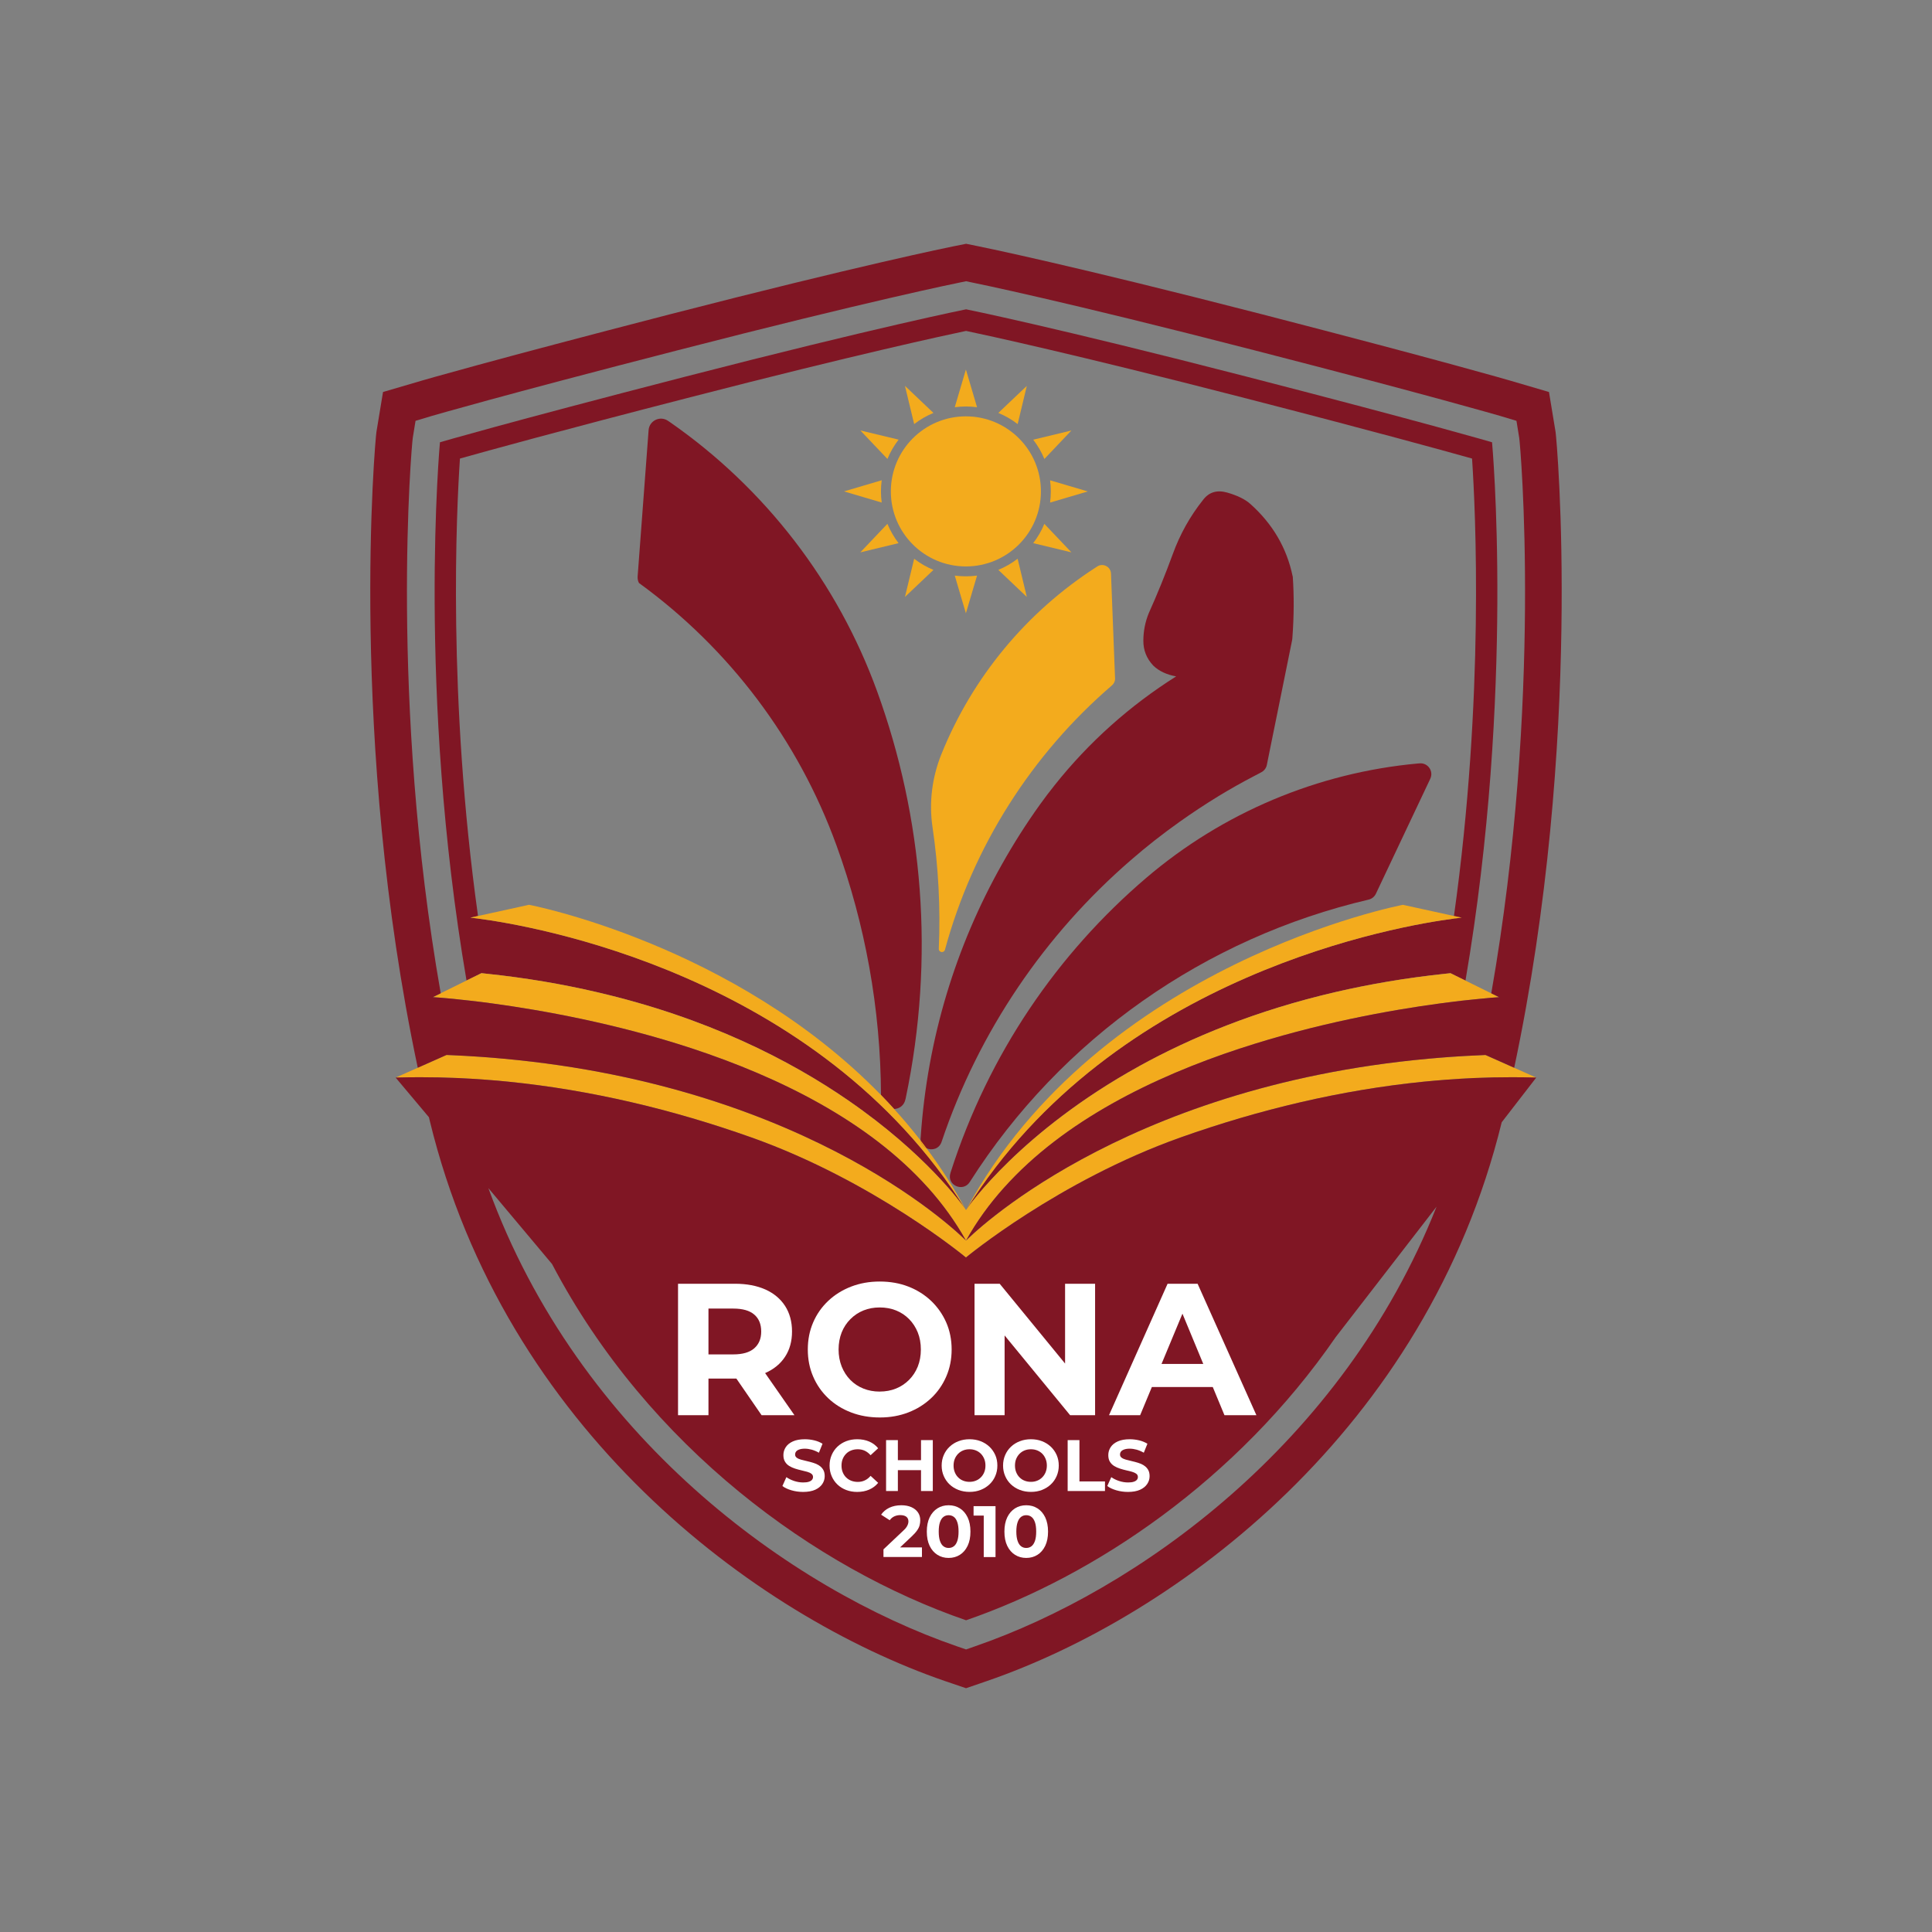 <svg width="60" height="60" viewBox="0 0 60 60" fill="none" xmlns="http://www.w3.org/2000/svg">
<rect x="0" y="0" width="60" height="60" fill="#808080" stroke="none"/>
<path d="M32.327 15.261C32.327 16.548 31.284 17.591 29.996 17.591C28.708 17.591 27.666 16.548 27.666 15.261C27.666 13.975 28.709 12.93 29.996 12.93C31.283 12.93 32.327 13.973 32.327 15.261Z" fill="#F3AB1D"/>
<path d="M30.343 12.647C30.23 12.632 30.114 12.624 29.997 12.624C29.879 12.624 29.764 12.632 29.651 12.647L29.997 11.476L30.343 12.647Z" fill="#F3AB1D"/>
<path d="M28.989 12.824C28.884 12.868 28.779 12.918 28.678 12.977C28.577 13.036 28.48 13.101 28.39 13.17L28.104 11.983L28.989 12.824Z" fill="#F3AB1D"/>
<path d="M27.906 13.654C27.836 13.745 27.772 13.841 27.713 13.942C27.654 14.044 27.603 14.148 27.56 14.253L26.719 13.368L27.907 13.653L27.906 13.654Z" fill="#F3AB1D"/>
<path d="M27.359 15.261C27.359 15.379 27.367 15.493 27.382 15.607L26.211 15.261L27.382 14.915C27.367 15.028 27.359 15.144 27.359 15.261Z" fill="#F3AB1D"/>
<path d="M27.906 16.868L26.718 17.154L27.559 16.268C27.603 16.374 27.654 16.478 27.713 16.579C27.772 16.681 27.836 16.777 27.905 16.868L27.906 16.868Z" fill="#F3AB1D"/>
<path d="M28.989 17.699L28.104 18.539L28.39 17.353C28.48 17.422 28.577 17.487 28.678 17.546C28.779 17.603 28.884 17.655 28.989 17.699Z" fill="#F3AB1D"/>
<path d="M30.343 17.876L29.997 19.046L29.651 17.876C29.764 17.891 29.88 17.898 29.997 17.898C30.113 17.898 30.23 17.891 30.343 17.876Z" fill="#F3AB1D"/>
<path d="M31.889 18.539L31.004 17.698C31.109 17.654 31.213 17.603 31.315 17.545C31.417 17.486 31.512 17.421 31.603 17.352L31.889 18.539H31.889Z" fill="#F3AB1D"/>
<path d="M33.275 17.154L32.087 16.868C32.157 16.777 32.221 16.681 32.28 16.58C32.339 16.478 32.39 16.375 32.433 16.269L33.274 17.154L33.275 17.154Z" fill="#F3AB1D"/>
<path d="M32.611 15.608C32.626 15.494 32.634 15.379 32.634 15.262C32.634 15.145 32.626 15.028 32.611 14.916L33.782 15.262L32.611 15.608Z" fill="#F3AB1D"/>
<path d="M33.275 13.368L32.434 14.254C32.391 14.148 32.339 14.044 32.281 13.943C32.222 13.842 32.157 13.746 32.088 13.655L33.276 13.369L33.275 13.368Z" fill="#F3AB1D"/>
<path d="M31.889 11.983L31.604 13.17C31.513 13.1 31.417 13.036 31.316 12.977C31.214 12.918 31.11 12.868 31.004 12.824L31.89 11.983H31.889Z" fill="#F3AB1D"/>
<path d="M44.419 24.184L42.729 27.757C42.685 27.849 42.603 27.915 42.505 27.938C37.459 29.117 32.966 32.227 30.118 36.707C29.909 37.037 29.397 36.807 29.516 36.433C29.519 36.425 29.52 36.417 29.523 36.408C30.704 32.718 32.853 29.605 35.598 27.263C37.974 25.236 40.923 23.995 44.032 23.711C44.049 23.71 44.068 23.708 44.086 23.707C44.344 23.684 44.529 23.949 44.419 24.183V24.184Z" fill="#801624"/>
<path d="M34.63 21.065C34.634 21.147 34.599 21.227 34.536 21.282C32.037 23.43 30.217 26.293 29.347 29.493C29.316 29.608 29.15 29.582 29.155 29.464C29.211 28.186 29.142 26.919 28.959 25.678C28.847 24.917 28.948 24.139 29.235 23.424L29.237 23.42C30.198 21.035 31.878 19.007 34.04 17.616C34.054 17.608 34.067 17.601 34.078 17.59C34.258 17.478 34.493 17.599 34.503 17.812L34.629 21.064L34.63 21.065Z" fill="#F3AB1D"/>
<path d="M28.127 34.11C28.126 34.119 28.123 34.129 28.12 34.138C28.078 34.337 27.927 34.434 27.769 34.441C27.635 34.293 27.498 34.148 27.36 34.005C27.348 31.319 26.866 28.699 25.977 26.253C24.791 22.982 22.651 20.144 19.842 18.104V18.103C19.811 18.043 19.798 17.975 19.802 17.906L20.143 13.358C20.166 13.06 20.503 12.901 20.748 13.071C20.765 13.082 20.783 13.094 20.799 13.105C23.759 15.161 26.012 18.087 27.241 21.473C28.662 25.388 29.045 29.734 28.127 34.11H28.127Z" fill="#801624"/>
<path d="M40.136 19.811C40.136 19.822 40.134 19.834 40.133 19.845C40.133 19.855 40.131 19.868 40.128 19.88L40.087 20.082L39.678 22.102L39.458 23.184L39.343 23.755C39.323 23.855 39.258 23.939 39.168 23.985C39.087 24.026 39.008 24.068 38.927 24.112C38.557 24.305 38.194 24.51 37.838 24.727C37.425 24.98 37.02 25.247 36.625 25.528C36.104 25.899 35.599 26.294 35.117 26.714C32.455 29.019 30.397 32.023 29.241 35.463C29.166 35.684 28.939 35.737 28.774 35.66C28.684 35.618 28.611 35.537 28.594 35.423C28.589 35.398 28.588 35.37 28.59 35.34C28.591 35.332 28.592 35.324 28.593 35.316C28.8 32.236 29.694 29.367 31.113 26.848C31.476 26.201 31.872 25.578 32.301 24.98C32.444 24.781 32.593 24.584 32.747 24.392C33.81 23.053 35.091 21.91 36.527 21.006C36.229 20.953 35.991 20.839 35.816 20.671C35.608 20.45 35.505 20.19 35.508 19.895C35.509 19.603 35.564 19.317 35.676 19.043C35.948 18.439 36.194 17.829 36.421 17.21C36.645 16.592 36.96 16.029 37.361 15.526C37.544 15.284 37.794 15.207 38.111 15.297C38.429 15.388 38.674 15.507 38.84 15.659C39.528 16.277 39.964 17.023 40.144 17.897L40.147 17.898C40.147 17.898 40.147 17.902 40.148 17.905C40.189 18.494 40.187 19.131 40.136 19.811V19.811Z" fill="#801624"/>
<path d="M14.607 28.498V28.499L14.61 28.498H14.607ZM45.154 28.447C45.151 28.475 45.147 28.502 45.143 28.529C45.305 28.508 45.392 28.499 45.392 28.499L45.154 28.447Z" fill="#801624"/>
<path d="M30.001 37.579L30 37.58V37.579H30.001Z" fill="#F3AB1D"/>
<path d="M45.511 30.452L45.047 30.223C44.991 30.228 44.935 30.234 44.879 30.24C43.661 30.369 42.529 30.564 41.477 30.808C39.014 31.379 36.996 32.218 35.376 33.111C35.376 33.112 35.375 33.112 35.375 33.112C35.375 33.112 35.374 33.112 35.373 33.113C31.706 35.138 30.09 37.448 30.003 37.573C34.589 30.217 43.542 28.737 45.143 28.528C45.305 28.507 45.392 28.498 45.392 28.498L45.154 28.446C46.105 21.644 45.824 15.854 45.716 14.241C44.864 14.002 42.691 13.4 38.558 12.336C33.386 11.002 30.612 10.405 30.002 10.277C29.392 10.405 26.614 11.002 21.441 12.336C17.308 13.4 15.136 14.001 14.284 14.241C14.175 15.855 13.895 21.648 14.845 28.446L14.61 28.498H14.607V28.499L14.61 28.498C14.626 28.499 14.711 28.508 14.857 28.527V28.528C16.46 28.738 25.399 30.216 29.987 37.559C29.855 37.37 28.735 35.825 26.363 34.187C26.363 34.187 26.362 34.187 26.362 34.186C24.533 32.923 21.961 31.604 18.522 30.808C17.471 30.564 16.338 30.369 15.121 30.241C15.065 30.234 15.008 30.228 14.951 30.222L14.488 30.45C12.95 21.463 13.663 13.735 13.663 13.735C13.663 13.735 15.637 13.154 21.277 11.699C27.248 10.159 30.003 9.606 30.003 9.606C30.003 9.606 32.752 10.159 38.723 11.699C44.363 13.154 46.337 13.735 46.337 13.735C46.337 13.735 47.05 21.464 45.512 30.451L45.511 30.452Z" fill="url(#paint0_linear_414_1772)"/>
<path d="M45.393 28.499C45.393 28.499 45.306 28.508 45.144 28.529C43.542 28.738 34.59 30.218 30.004 37.574C34.155 29.889 43.569 28.1 43.569 28.1L45.155 28.447L45.393 28.499Z" fill="#F3AB1D"/>
<path d="M28.774 35.66C28.684 35.618 28.611 35.537 28.594 35.423C28.654 35.501 28.715 35.58 28.774 35.66Z" fill="#F3AB1D"/>
<path d="M12.287 33.465L12.287 33.466L12.289 33.467L12.287 33.465V33.465Z" fill="#F3AB1D"/>
<path d="M47.71 33.465C47.46 33.458 47.211 33.454 46.962 33.454C46.571 33.454 46.181 33.462 45.791 33.479C45.493 33.492 45.197 33.51 44.9 33.533C44.671 33.55 44.44 33.571 44.211 33.593C41.641 33.852 39.104 34.459 36.666 35.324C32.865 36.674 29.999 39.053 29.999 39.053C29.999 39.053 27.135 36.673 23.333 35.323C20.896 34.458 18.359 33.852 15.789 33.593C15.56 33.569 15.33 33.549 15.099 33.533C14.802 33.51 14.506 33.492 14.208 33.479C13.817 33.462 13.427 33.454 13.037 33.454C12.787 33.454 12.538 33.458 12.289 33.465L12.973 33.16L13.866 32.762C13.93 32.765 13.993 32.768 14.056 32.77C14.356 32.783 14.652 32.801 14.943 32.821C15.175 32.838 15.403 32.856 15.628 32.877C25.285 33.757 29.922 38.449 29.998 38.527C29.669 37.934 29.27 37.387 28.818 36.883H28.817C26.957 34.806 24.182 33.448 21.5 32.563C21.497 32.563 21.495 32.562 21.492 32.56C19.115 31.779 16.812 31.369 15.284 31.162C15.034 31.128 14.804 31.099 14.598 31.076C14.212 31.031 13.909 31.003 13.71 30.986C13.537 30.972 13.443 30.966 13.443 30.966L13.686 30.847L14.488 30.451L14.951 30.223C15.007 30.228 15.065 30.234 15.121 30.241C16.337 30.369 17.47 30.564 18.522 30.809C21.96 31.605 24.533 32.924 26.361 34.187C26.361 34.187 26.362 34.187 26.362 34.188C28.735 35.825 29.854 37.371 29.986 37.559C25.399 30.217 16.46 28.738 14.856 28.529V28.528C14.71 28.508 14.626 28.5 14.609 28.498L14.844 28.447L16.43 28.099C16.43 28.099 22.789 29.308 27.359 34.005C27.497 34.147 27.634 34.292 27.768 34.441C28.052 34.754 28.327 35.081 28.593 35.423C28.61 35.537 28.683 35.618 28.773 35.66C29.215 36.252 29.624 36.887 29.992 37.568C29.993 37.57 29.995 37.572 29.996 37.574C29.996 37.574 29.996 37.575 29.997 37.575C29.998 37.577 29.998 37.578 30 37.579V37.581L30.001 37.579C30.001 37.579 30.002 37.577 30.003 37.575C30.09 37.45 31.706 35.141 35.373 33.115C35.373 33.115 35.374 33.114 35.375 33.113C35.375 33.113 35.376 33.113 35.376 33.112C36.995 32.219 39.014 31.381 41.477 30.81C42.529 30.566 43.661 30.371 44.879 30.242C44.935 30.236 44.991 30.23 45.047 30.224L45.511 30.453L46.313 30.849L46.555 30.969C46.555 30.969 46.461 30.974 46.288 30.989C46.09 31.006 45.787 31.033 45.401 31.078C45.195 31.102 44.966 31.13 44.716 31.164C43.187 31.37 40.885 31.78 38.509 32.563C38.506 32.563 38.505 32.564 38.504 32.564C35.82 33.448 33.044 34.806 31.182 36.884H31.181C30.729 37.388 30.33 37.935 30.001 38.528C30.077 38.45 34.713 33.758 44.371 32.879C44.597 32.858 44.826 32.84 45.056 32.823C45.347 32.803 45.643 32.785 45.943 32.773C46.006 32.77 46.069 32.767 46.133 32.764L47.025 33.161L47.71 33.466L47.71 33.465Z" fill="#F3AB1D"/>
<path d="M14.609 28.498L14.607 28.499V28.498H14.609Z" fill="url(#paint1_linear_414_1772)"/>
<path d="M47.709 33.465C47.459 33.458 47.211 33.454 46.962 33.454C46.571 33.454 46.18 33.462 45.791 33.479C45.493 33.492 45.196 33.51 44.9 33.533C44.67 33.55 44.44 33.571 44.211 33.593C41.64 33.852 39.103 34.459 36.665 35.324C32.864 36.674 29.998 39.053 29.998 39.053C29.998 39.053 27.134 36.673 23.332 35.323C20.895 34.458 18.358 33.852 15.788 33.593C15.559 33.569 15.329 33.549 15.098 33.533C14.802 33.51 14.505 33.492 14.207 33.479C13.817 33.462 13.427 33.454 13.036 33.454C12.786 33.454 12.537 33.458 12.288 33.465H12.287L12.288 33.467L13.321 34.697C13.33 34.736 13.339 34.773 13.348 34.812C15.675 44.382 23.419 50.164 29.345 52.206L30.001 52.429L30.651 52.206C36.568 50.167 44.299 44.399 46.637 34.853L47.709 33.466L47.707 33.465H47.709ZM30.276 51.129L30.002 51.225L29.723 51.129C24.57 49.352 17.978 44.623 15.167 36.898L17.144 39.255C20.139 44.964 25.353 48.717 30.002 50.319C34.001 48.939 38.42 45.965 41.484 41.522L44.613 37.475C41.69 44.858 35.299 49.397 30.276 51.129H30.276Z" fill="url(#paint2_linear_414_1772)"/>
<path d="M47.712 33.465L47.711 33.466L47.71 33.465H47.712Z" fill="url(#paint3_linear_414_1772)"/>
<path d="M47.025 33.16L46.133 32.763C46.069 32.766 46.006 32.769 45.943 32.772C45.643 32.784 45.347 32.802 45.056 32.822C44.826 32.839 44.597 32.857 44.371 32.878C34.713 33.756 30.077 38.449 30.001 38.527C30.33 37.934 30.729 37.387 31.181 36.883H31.182C33.043 34.806 35.819 33.447 38.503 32.563C38.505 32.562 38.506 32.562 38.509 32.562C40.885 31.779 43.187 31.369 44.716 31.163C44.966 31.129 45.401 31.077 45.401 31.077C45.401 31.077 46.09 31.004 46.288 30.988C46.461 30.973 46.555 30.968 46.555 30.968L46.313 30.848C47.913 21.725 47.216 13.81 47.181 13.599L47.095 13.069L46.582 12.915C46.496 12.892 44.523 12.311 38.934 10.873C33.008 9.345 30.282 8.791 30.168 8.769L30.002 8.734L29.832 8.769C29.718 8.792 26.991 9.346 21.066 10.873C15.477 12.311 13.503 12.892 13.418 12.915L12.905 13.069L12.819 13.599C12.784 13.81 12.087 21.724 13.687 30.847L13.443 30.967C13.443 30.967 13.537 30.972 13.711 30.987C13.909 31.003 14.212 31.032 14.599 31.077C14.805 31.099 15.034 31.128 15.284 31.162C16.813 31.37 19.116 31.779 21.492 32.561C21.495 32.563 21.498 32.564 21.501 32.564C24.182 33.448 26.957 34.807 28.818 36.883H28.819C29.271 37.388 29.669 37.935 29.999 38.527C29.923 38.45 25.286 33.758 15.628 32.878C15.403 32.857 15.175 32.838 14.943 32.822C14.652 32.802 14.357 32.784 14.056 32.771C13.994 32.768 13.931 32.766 13.867 32.763L12.974 33.16C10.817 22.983 11.651 13.649 11.69 13.417L11.895 12.174L13.098 11.821C13.178 11.798 15.175 11.216 20.781 9.767C26.735 8.233 29.489 7.674 29.603 7.651L30.003 7.571L30.397 7.651C30.511 7.674 33.265 8.233 39.219 9.767C44.831 11.217 46.822 11.798 46.902 11.821L48.105 12.174L48.31 13.417C48.348 13.649 49.182 22.984 47.025 33.16L47.025 33.16Z" fill="url(#paint4_linear_414_1772)"/>
<path d="M30.001 37.579L30 37.58V37.579H30.001Z" fill="url(#paint5_linear_414_1772)"/>
<path d="M24.673 43.951L23.761 42.642C23.761 42.642 23.766 42.64 23.769 42.639C24.033 42.522 24.237 42.355 24.381 42.135C24.525 41.915 24.597 41.653 24.597 41.35C24.597 41.047 24.524 40.778 24.381 40.557C24.237 40.335 24.033 40.165 23.769 40.046C23.504 39.928 23.189 39.868 22.824 39.868H21.057V43.951H22.002V42.813H22.824C22.839 42.813 22.853 42.813 22.868 42.812L23.652 43.951H24.672L24.673 43.951ZM23.425 40.826C23.569 40.95 23.64 41.125 23.64 41.351C23.64 41.576 23.568 41.746 23.425 41.872C23.281 41.999 23.063 42.062 22.772 42.062H22.002V40.639H22.772C23.063 40.639 23.281 40.701 23.425 40.826Z" fill="white"/>
<path d="M28.916 43.423C29.116 43.235 29.272 43.011 29.385 42.753C29.498 42.494 29.554 42.213 29.554 41.91C29.554 41.607 29.497 41.322 29.385 41.067C29.272 40.813 29.116 40.59 28.916 40.399C28.715 40.209 28.48 40.061 28.21 39.956C27.94 39.851 27.643 39.799 27.321 39.799C26.998 39.799 26.706 39.852 26.434 39.956C26.162 40.061 25.924 40.209 25.722 40.399C25.52 40.59 25.363 40.813 25.253 41.07C25.142 41.327 25.087 41.607 25.087 41.91C25.087 42.213 25.142 42.493 25.253 42.75C25.363 43.007 25.519 43.23 25.719 43.421C25.919 43.611 26.157 43.759 26.431 43.864C26.705 43.969 27.003 44.021 27.326 44.021C27.649 44.021 27.939 43.968 28.209 43.864C28.479 43.759 28.715 43.612 28.915 43.423H28.916ZM27.321 43.217C27.138 43.217 26.969 43.186 26.813 43.123C26.658 43.061 26.523 42.972 26.408 42.855C26.293 42.738 26.204 42.599 26.139 42.438C26.076 42.277 26.043 42.101 26.043 41.91C26.043 41.719 26.076 41.539 26.139 41.379C26.203 41.22 26.294 41.082 26.411 40.966C26.527 40.849 26.662 40.759 26.816 40.697C26.969 40.635 27.138 40.604 27.321 40.604C27.503 40.604 27.672 40.635 27.828 40.697C27.983 40.759 28.118 40.849 28.233 40.966C28.348 41.082 28.437 41.22 28.502 41.379C28.566 41.539 28.598 41.716 28.598 41.91C28.598 42.104 28.566 42.281 28.502 42.441C28.438 42.6 28.347 42.738 28.231 42.854C28.114 42.971 27.979 43.061 27.825 43.123C27.671 43.185 27.503 43.216 27.321 43.216V43.217Z" fill="white"/>
<path d="M31.199 41.473L33.234 43.951H34.009V39.869H33.077V42.346L31.047 39.869H30.265V43.951H31.199V41.473Z" fill="white"/>
<path d="M38.028 43.951H39.019L37.193 39.869H36.26L34.441 43.951H35.408L35.772 43.076H37.664L38.027 43.951H38.028ZM36.072 42.359L36.722 40.797L37.369 42.359H36.072H36.072Z" fill="white"/>
<path d="M25.429 45.505C25.375 45.472 25.316 45.446 25.25 45.427C25.184 45.407 25.119 45.39 25.053 45.375C24.988 45.36 24.928 45.345 24.874 45.33C24.819 45.315 24.776 45.295 24.743 45.27C24.709 45.245 24.693 45.212 24.693 45.172C24.693 45.137 24.703 45.107 24.723 45.08C24.742 45.054 24.775 45.032 24.82 45.016C24.865 44.999 24.923 44.99 24.994 44.99C25.064 44.99 25.137 45.001 25.21 45.021C25.284 45.042 25.358 45.073 25.432 45.115L25.544 44.837C25.471 44.791 25.386 44.755 25.289 44.732C25.193 44.709 25.095 44.697 24.995 44.697C24.847 44.697 24.723 44.719 24.624 44.764C24.525 44.808 24.452 44.868 24.403 44.942C24.354 45.017 24.329 45.099 24.329 45.189C24.329 45.274 24.347 45.343 24.381 45.397C24.414 45.452 24.458 45.495 24.513 45.528C24.567 45.562 24.627 45.588 24.692 45.609C24.758 45.63 24.823 45.648 24.889 45.663C24.954 45.677 25.014 45.692 25.068 45.708C25.123 45.723 25.166 45.744 25.199 45.769C25.233 45.794 25.249 45.827 25.249 45.869C25.249 45.903 25.238 45.932 25.217 45.957C25.196 45.983 25.163 46.003 25.119 46.017C25.074 46.032 25.016 46.039 24.944 46.039C24.849 46.039 24.755 46.023 24.663 45.993C24.57 45.962 24.49 45.922 24.422 45.874L24.298 46.15C24.368 46.204 24.462 46.248 24.578 46.282C24.694 46.316 24.815 46.333 24.942 46.333C25.092 46.333 25.217 46.31 25.316 46.266C25.414 46.221 25.488 46.161 25.538 46.087C25.587 46.013 25.612 45.932 25.612 45.843C25.612 45.761 25.596 45.692 25.562 45.638C25.528 45.583 25.484 45.54 25.429 45.507V45.505Z" fill="white"/>
<path d="M26.276 45.148C26.321 45.103 26.374 45.068 26.437 45.044C26.498 45.02 26.566 45.008 26.64 45.008C26.718 45.008 26.791 45.024 26.857 45.054C26.923 45.086 26.983 45.132 27.037 45.193L27.272 44.977C27.197 44.885 27.104 44.815 26.993 44.768C26.883 44.721 26.759 44.697 26.622 44.697C26.498 44.697 26.384 44.717 26.28 44.757C26.177 44.797 26.086 44.853 26.008 44.927C25.93 45.001 25.87 45.088 25.828 45.187C25.785 45.287 25.763 45.395 25.763 45.515C25.763 45.634 25.785 45.743 25.828 45.843C25.87 45.942 25.93 46.029 26.007 46.103C26.084 46.177 26.175 46.233 26.279 46.273C26.384 46.313 26.497 46.333 26.619 46.333C26.758 46.333 26.883 46.309 26.993 46.261C27.104 46.213 27.197 46.143 27.272 46.051L27.037 45.834C26.983 45.898 26.923 45.945 26.857 45.975C26.791 46.007 26.718 46.022 26.64 46.022C26.566 46.022 26.498 46.009 26.437 45.986C26.375 45.962 26.322 45.927 26.276 45.882C26.231 45.837 26.196 45.783 26.171 45.721C26.146 45.659 26.134 45.591 26.134 45.516C26.134 45.44 26.146 45.372 26.171 45.31C26.196 45.248 26.231 45.195 26.276 45.149V45.148Z" fill="white"/>
<path d="M28.969 46.305V44.724H28.603V45.347H27.884V44.724H27.518V46.305H27.884V45.657H28.603V46.305H28.969Z" fill="white"/>
<path d="M30.727 44.929C30.649 44.855 30.558 44.798 30.454 44.758C30.349 44.717 30.234 44.697 30.109 44.697C29.984 44.697 29.872 44.717 29.766 44.758C29.66 44.798 29.569 44.855 29.491 44.929C29.412 45.003 29.352 45.09 29.309 45.189C29.266 45.289 29.244 45.397 29.244 45.514C29.244 45.632 29.266 45.74 29.309 45.839C29.352 45.938 29.412 46.026 29.489 46.099C29.567 46.173 29.659 46.23 29.765 46.271C29.871 46.312 29.987 46.332 30.112 46.332C30.237 46.332 30.349 46.312 30.454 46.271C30.558 46.23 30.649 46.174 30.727 46.1C30.805 46.028 30.866 45.941 30.909 45.84C30.953 45.74 30.974 45.632 30.974 45.514C30.974 45.396 30.953 45.286 30.909 45.187C30.865 45.088 30.804 45.002 30.727 44.928V44.929ZM30.567 45.72C30.542 45.782 30.507 45.835 30.462 45.88C30.417 45.925 30.364 45.961 30.304 45.984C30.245 46.008 30.18 46.02 30.109 46.02C30.038 46.02 29.973 46.008 29.912 45.984C29.852 45.961 29.799 45.925 29.755 45.88C29.71 45.836 29.676 45.782 29.651 45.719C29.626 45.656 29.614 45.588 29.614 45.514C29.614 45.441 29.626 45.37 29.651 45.309C29.676 45.247 29.711 45.194 29.756 45.148C29.801 45.103 29.853 45.068 29.913 45.044C29.973 45.02 30.038 45.008 30.109 45.008C30.18 45.008 30.245 45.02 30.305 45.044C30.366 45.068 30.418 45.103 30.463 45.148C30.507 45.193 30.542 45.247 30.567 45.309C30.592 45.37 30.604 45.439 30.604 45.514C30.604 45.59 30.592 45.658 30.567 45.72Z" fill="white"/>
<path d="M32.634 44.929C32.556 44.855 32.465 44.798 32.361 44.758C32.256 44.717 32.141 44.697 32.016 44.697C31.891 44.697 31.778 44.717 31.673 44.758C31.567 44.798 31.476 44.855 31.397 44.929C31.319 45.003 31.258 45.09 31.216 45.189C31.173 45.289 31.151 45.397 31.151 45.514C31.151 45.632 31.173 45.74 31.216 45.839C31.258 45.938 31.319 46.026 31.396 46.099C31.474 46.173 31.566 46.23 31.672 46.271C31.778 46.312 31.893 46.332 32.018 46.332C32.143 46.332 32.256 46.312 32.361 46.271C32.465 46.23 32.556 46.174 32.634 46.1C32.712 46.028 32.772 45.941 32.816 45.84C32.859 45.74 32.881 45.632 32.881 45.514C32.881 45.396 32.859 45.286 32.816 45.187C32.772 45.088 32.711 45.002 32.634 44.928V44.929ZM32.473 45.72C32.448 45.782 32.413 45.835 32.368 45.88C32.323 45.925 32.271 45.961 32.211 45.984C32.152 46.008 32.087 46.02 32.016 46.02C31.945 46.02 31.88 46.008 31.819 45.984C31.758 45.961 31.706 45.925 31.662 45.88C31.617 45.836 31.583 45.782 31.558 45.719C31.533 45.656 31.521 45.588 31.521 45.514C31.521 45.441 31.533 45.37 31.558 45.309C31.583 45.247 31.618 45.194 31.663 45.148C31.708 45.103 31.76 45.068 31.82 45.044C31.88 45.02 31.945 45.008 32.016 45.008C32.087 45.008 32.152 45.02 32.212 45.044C32.272 45.068 32.325 45.103 32.37 45.148C32.414 45.193 32.448 45.247 32.473 45.309C32.498 45.37 32.511 45.439 32.511 45.514C32.511 45.59 32.498 45.658 32.473 45.72Z" fill="white"/>
<path d="M33.523 44.724H33.157V46.305H34.316V46.007H33.523V44.724Z" fill="white"/>
<path d="M35.519 45.505C35.465 45.472 35.406 45.446 35.34 45.427C35.274 45.407 35.209 45.39 35.143 45.375C35.078 45.36 35.018 45.345 34.964 45.33C34.909 45.315 34.866 45.295 34.833 45.27C34.799 45.245 34.783 45.212 34.783 45.172C34.783 45.137 34.793 45.107 34.813 45.08C34.832 45.054 34.865 45.032 34.91 45.016C34.955 44.999 35.013 44.99 35.084 44.99C35.154 44.99 35.227 45.001 35.3 45.021C35.374 45.042 35.448 45.073 35.522 45.115L35.634 44.837C35.56 44.791 35.475 44.755 35.379 44.732C35.283 44.709 35.185 44.697 35.086 44.697C34.937 44.697 34.813 44.719 34.714 44.764C34.615 44.808 34.542 44.868 34.493 44.942C34.444 45.017 34.419 45.099 34.419 45.189C34.419 45.274 34.436 45.343 34.47 45.397C34.504 45.452 34.548 45.495 34.602 45.528C34.657 45.562 34.716 45.588 34.782 45.609C34.847 45.63 34.913 45.648 34.978 45.663C35.044 45.677 35.104 45.692 35.158 45.708C35.212 45.723 35.255 45.744 35.289 45.769C35.322 45.794 35.338 45.827 35.338 45.869C35.338 45.903 35.328 45.932 35.307 45.957C35.285 45.983 35.253 46.003 35.208 46.017C35.164 46.032 35.105 46.039 35.033 46.039C34.938 46.039 34.845 46.023 34.752 45.993C34.659 45.962 34.579 45.922 34.512 45.874L34.387 46.15C34.458 46.204 34.551 46.248 34.667 46.282C34.783 46.316 34.904 46.333 35.031 46.333C35.182 46.333 35.306 46.31 35.405 46.266C35.504 46.221 35.578 46.161 35.627 46.087C35.677 46.013 35.702 45.932 35.702 45.843C35.702 45.761 35.685 45.692 35.651 45.638C35.617 45.583 35.573 45.54 35.518 45.507L35.519 45.505Z" fill="white"/>
<path d="M28.315 47.714C28.389 47.644 28.445 47.582 28.483 47.526C28.522 47.471 28.547 47.417 28.56 47.367C28.573 47.316 28.579 47.266 28.579 47.214C28.579 47.118 28.555 47.035 28.506 46.966C28.457 46.897 28.389 46.843 28.3 46.804C28.212 46.766 28.109 46.747 27.992 46.747C27.851 46.747 27.726 46.773 27.617 46.825C27.509 46.878 27.424 46.95 27.364 47.04L27.631 47.212C27.67 47.157 27.718 47.118 27.774 47.092C27.831 47.066 27.892 47.053 27.958 47.053C28.041 47.053 28.104 47.071 28.147 47.104C28.19 47.138 28.212 47.187 28.212 47.25C28.212 47.274 28.208 47.3 28.199 47.329C28.191 47.357 28.175 47.389 28.153 47.424C28.131 47.458 28.096 47.498 28.047 47.541L27.437 48.117V48.354H28.632V48.056H27.952L28.316 47.713L28.315 47.714Z" fill="white"/>
<path d="M29.809 46.843C29.708 46.779 29.592 46.747 29.46 46.747C29.329 46.747 29.215 46.779 29.113 46.843C29.011 46.907 28.93 47.001 28.871 47.122C28.812 47.245 28.783 47.392 28.783 47.565C28.783 47.738 28.812 47.886 28.871 48.008C28.93 48.13 29.011 48.223 29.113 48.287C29.215 48.351 29.331 48.383 29.46 48.383C29.59 48.383 29.708 48.351 29.809 48.287C29.911 48.223 29.991 48.13 30.05 48.008C30.109 47.886 30.138 47.738 30.138 47.565C30.138 47.392 30.109 47.245 30.05 47.122C29.991 47 29.911 46.907 29.809 46.843ZM29.73 47.856C29.704 47.932 29.668 47.986 29.622 48.021C29.576 48.056 29.522 48.073 29.46 48.073C29.398 48.073 29.347 48.056 29.3 48.021C29.254 47.987 29.218 47.932 29.192 47.856C29.166 47.781 29.153 47.684 29.153 47.565C29.153 47.445 29.166 47.348 29.192 47.273C29.218 47.197 29.254 47.143 29.3 47.108C29.347 47.073 29.399 47.056 29.46 47.056C29.52 47.056 29.576 47.073 29.622 47.108C29.668 47.142 29.704 47.197 29.73 47.273C29.756 47.348 29.769 47.445 29.769 47.565C29.769 47.684 29.756 47.781 29.73 47.856Z" fill="white"/>
<path d="M30.235 47.068H30.551V48.356H30.917V46.775H30.235V47.068Z" fill="white"/>
<path d="M32.219 46.843C32.118 46.779 32.002 46.747 31.87 46.747C31.739 46.747 31.625 46.779 31.523 46.843C31.421 46.907 31.34 47.001 31.281 47.122C31.222 47.245 31.193 47.392 31.193 47.565C31.193 47.738 31.222 47.886 31.281 48.008C31.34 48.13 31.421 48.223 31.523 48.287C31.625 48.351 31.741 48.383 31.87 48.383C32 48.383 32.118 48.351 32.219 48.287C32.321 48.223 32.401 48.13 32.46 48.008C32.519 47.886 32.548 47.738 32.548 47.565C32.548 47.392 32.518 47.245 32.46 47.122C32.401 47 32.321 46.907 32.219 46.843ZM32.141 47.856C32.114 47.932 32.078 47.986 32.032 48.021C31.986 48.056 31.932 48.073 31.87 48.073C31.809 48.073 31.757 48.056 31.711 48.021C31.665 47.987 31.629 47.932 31.603 47.856C31.577 47.781 31.563 47.684 31.563 47.565C31.563 47.445 31.577 47.348 31.603 47.273C31.629 47.197 31.665 47.143 31.711 47.108C31.757 47.073 31.81 47.056 31.87 47.056C31.931 47.056 31.986 47.073 32.032 47.108C32.078 47.142 32.114 47.197 32.141 47.273C32.167 47.348 32.18 47.445 32.18 47.565C32.18 47.684 32.167 47.781 32.141 47.856Z" fill="white"/>
<defs>
<linearGradient id="paint0_linear_414_1772" x1="13.498" y1="23.59" x2="46.502" y2="23.59" gradientUnits="userSpaceOnUse">
<stop offset="0.5" stop-color="#801624"/>
<stop offset="1" stop-color="#801624"/>
</linearGradient>
<linearGradient id="paint1_linear_414_1772" x1="14.607" y1="28.499" x2="14.609" y2="28.499" gradientUnits="userSpaceOnUse">
<stop offset="0.5" stop-color="#801624"/>
<stop offset="1" stop-color="#801624"/>
</linearGradient>
<linearGradient id="paint2_linear_414_1772" x1="12.288" y1="42.942" x2="47.711" y2="42.942" gradientUnits="userSpaceOnUse">
<stop offset="0.5" stop-color="#801624"/>
<stop offset="1" stop-color="#801624"/>
</linearGradient>
<linearGradient id="paint3_linear_414_1772" x1="47.71" y1="33.465" x2="47.712" y2="33.465" gradientUnits="userSpaceOnUse">
<stop offset="0.5" stop-color="#801624"/>
<stop offset="1" stop-color="#801624"/>
</linearGradient>
<linearGradient id="paint4_linear_414_1772" x1="11.5" y1="23.048" x2="48.5" y2="23.048" gradientUnits="userSpaceOnUse">
<stop offset="0.5" stop-color="#801624"/>
<stop offset="1" stop-color="#801624"/>
</linearGradient>
<linearGradient id="paint5_linear_414_1772" x1="30" y1="37.579" x2="30.001" y2="37.579" gradientUnits="userSpaceOnUse">
<stop offset="0.5" stop-color="#801624"/>
<stop offset="1" stop-color="#801624"/>
</linearGradient>
</defs>
</svg>
